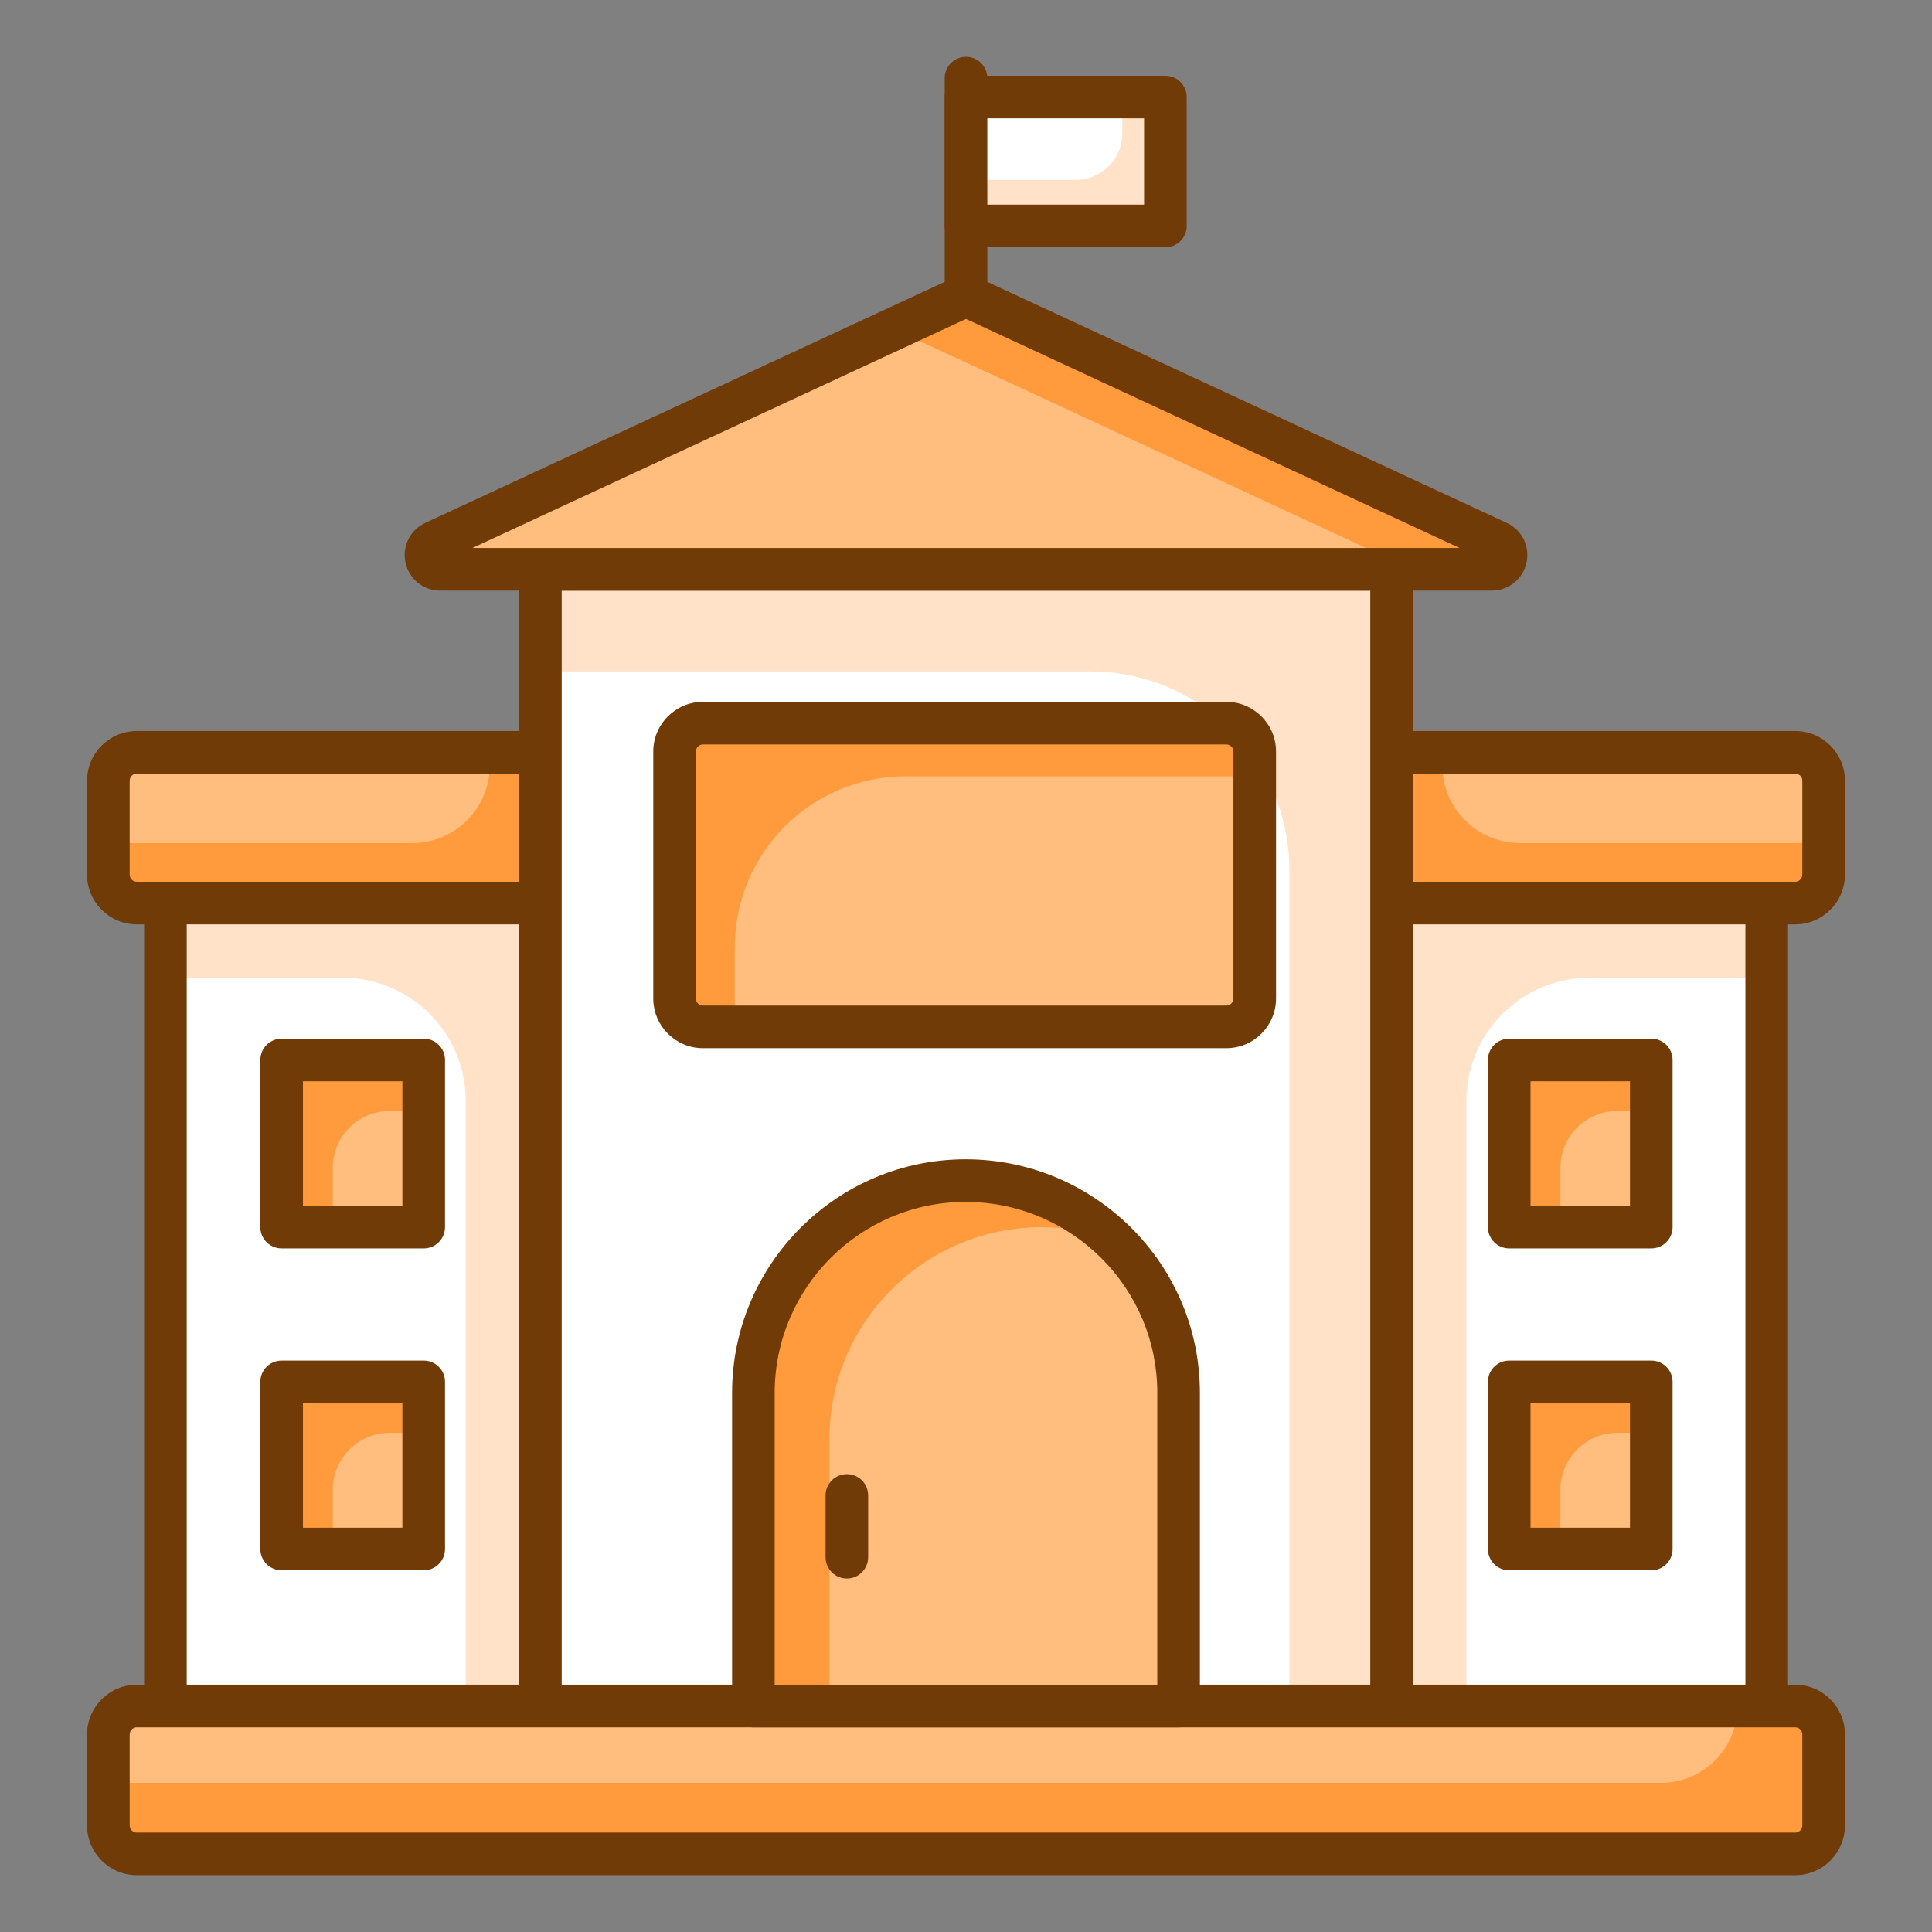 <?xml version="1.0" encoding="UTF-8"?> <svg xmlns="http://www.w3.org/2000/svg" width="80" height="80" viewBox="0 0 80 80" fill="none"><rect x="0" y="0" width="80" height="80" fill="#808080" stroke="none"/><g id="fi_14013106"><g id="Group"><g id="Group_2"><path id="Vector" d="M75.513 71.82V75.588C75.513 76.238 74.986 76.765 74.336 76.765H5.664C5.014 76.765 4.487 76.238 4.487 75.588V71.82C4.487 71.17 5.014 70.643 5.664 70.643H74.336C74.986 70.643 75.513 71.17 75.513 71.82Z" fill="#FFBD7E"></path></g><g id="Group_3"><path id="Vector_2" d="M74.336 70.643H71.951C71.951 72.4 70.526 73.825 68.769 73.825H4.487V75.588C4.487 76.238 5.014 76.764 5.664 76.764H74.336C74.986 76.764 75.512 76.238 75.512 75.588V71.82C75.512 71.17 74.986 70.643 74.336 70.643Z" fill="#FF9B3D"></path></g><g id="Group_4"><path id="Vector_3" d="M74.336 77.647H5.664C4.529 77.647 3.605 76.724 3.605 75.588V71.82C3.605 70.685 4.529 69.761 5.664 69.761H74.336C75.471 69.761 76.395 70.685 76.395 71.82V75.588C76.395 76.724 75.471 77.647 74.336 77.647ZM5.664 71.526C5.502 71.526 5.37 71.658 5.37 71.82V75.588C5.37 75.75 5.502 75.883 5.664 75.883H74.336C74.498 75.883 74.63 75.75 74.63 75.588V71.82C74.63 71.658 74.498 71.526 74.336 71.526L5.664 71.526Z" fill="#713B08"></path></g><g id="Group_5"><path id="Vector_4" d="M22.374 31.152V37.393H5.664C5.014 37.393 4.487 36.866 4.487 36.216V32.329C4.487 31.679 5.014 31.152 5.664 31.152H22.374Z" fill="#FFBD7E"></path></g><g id="Group_6"><path id="Vector_5" d="M75.513 32.329V36.216C75.513 36.866 74.986 37.393 74.336 37.393H57.623V31.152H74.336C74.986 31.152 75.513 31.679 75.513 32.329Z" fill="#FFBD7E"></path></g><g id="Group_7"><path id="Vector_6" d="M75.508 34.909V36.215C75.508 36.862 74.991 37.391 74.332 37.391H57.626V31.156H59.72V31.694C59.72 33.47 61.159 34.909 62.935 34.909H75.508Z" fill="#FF9B3D"></path></g><g id="Group_8"><path id="Vector_7" d="M4.492 34.909V36.215C4.492 36.862 5.009 37.391 5.668 37.391H22.374V31.156H20.28V31.694C20.28 33.47 18.841 34.909 17.065 34.909H4.492Z" fill="#FF9B3D"></path></g><g id="Group_9"><path id="Vector_8" d="M22.374 38.276H5.664C4.529 38.276 3.605 37.352 3.605 36.217V32.329C3.605 31.194 4.529 30.27 5.664 30.27H22.374C22.861 30.27 23.256 30.665 23.256 31.152V37.393C23.256 37.88 22.861 38.276 22.374 38.276ZM5.664 32.035C5.502 32.035 5.37 32.167 5.37 32.329V36.217C5.37 36.379 5.502 36.511 5.664 36.511H21.491V32.035H5.664Z" fill="#713B08"></path></g><g id="Group_10"><path id="Vector_9" d="M74.336 38.276H57.623C57.136 38.276 56.74 37.88 56.74 37.393V31.152C56.74 30.665 57.136 30.27 57.623 30.27H74.336C75.471 30.27 76.395 31.194 76.395 32.329V36.217C76.395 37.352 75.471 38.276 74.336 38.276ZM58.505 36.511H74.336C74.498 36.511 74.63 36.379 74.63 36.217V32.329C74.63 32.167 74.498 32.035 74.336 32.035H58.505V36.511Z" fill="#713B08"></path></g><g id="Group_11"><path id="Vector_10" d="M57.626 37.393H73.155V70.639H57.626V37.393Z" fill="white"></path></g><g id="Group_12"><path id="Vector_11" d="M73.156 37.391V40.486H65.82C63.004 40.486 60.72 42.769 60.72 45.585V70.638H57.626V37.391H73.156Z" fill="#FFE2C7"></path></g><g id="Group_13"><path id="Vector_12" d="M6.849 37.393H22.379V70.639H6.849V37.393Z" fill="white"></path></g><g id="Group_14"><path id="Vector_13" d="M6.85 37.391V40.486H14.185C17.002 40.486 19.285 42.769 19.285 45.585V70.638H22.379V37.391H6.85Z" fill="#FFE2C7"></path></g><g id="Group_15"><path id="Vector_14" d="M73.156 71.521H57.626C57.139 71.521 56.744 71.126 56.744 70.639V37.393C56.744 36.906 57.139 36.511 57.626 36.511H73.156C73.643 36.511 74.038 36.906 74.038 37.393V70.639C74.038 71.126 73.643 71.521 73.156 71.521ZM58.509 69.757H72.273V38.276H58.509V69.757Z" fill="#713B08"></path></g><g id="Group_16"><path id="Vector_15" d="M22.379 71.521H6.85C6.363 71.521 5.967 71.126 5.967 70.639V37.393C5.967 36.906 6.363 36.511 6.85 36.511H22.379C22.866 36.511 23.262 36.906 23.262 37.393V70.639C23.262 71.126 22.866 71.521 22.379 71.521ZM7.732 69.757H21.497V38.276H7.732V69.757Z" fill="#713B08"></path></g><g id="Group_17"><path id="Vector_16" d="M22.377 23.573H57.622V70.639H22.377V23.573Z" fill="white"></path></g><g id="Group_18"><path id="Vector_17" d="M57.626 23.568V70.638H53.391V36.044C53.391 31.493 49.701 27.803 45.15 27.803H22.379V23.568H57.626Z" fill="#FFE2C7"></path></g><g id="Group_19"><path id="Vector_18" d="M57.623 71.521H22.377C21.89 71.521 21.495 71.126 21.495 70.639V23.573C21.495 23.086 21.89 22.691 22.377 22.691H57.623C58.11 22.691 58.505 23.086 58.505 23.573V70.639C58.505 71.126 58.11 71.521 57.623 71.521ZM23.259 69.757H56.74V24.456H23.259V69.757Z" fill="#713B08"></path></g><g id="Group_20"><path id="Vector_19" d="M61.772 23.573H18.228C17.598 23.573 17.409 22.717 17.98 22.452L40 12.235L62.02 22.452C62.591 22.717 62.402 23.573 61.772 23.573Z" fill="#FFBD7E"></path></g><g id="Group_21"><path id="Vector_20" d="M61.767 23.568H58.461L37.014 13.627L40.003 12.239L62.014 22.45C62.591 22.721 62.403 23.568 61.767 23.568Z" fill="#FF9B3D"></path></g><g id="Group_22"><path id="Vector_21" d="M61.772 24.456H18.228C17.533 24.456 16.942 23.981 16.792 23.303C16.642 22.624 16.977 21.945 17.608 21.652L39.629 11.434C39.863 11.326 40.137 11.326 40.371 11.434L62.391 21.651C63.023 21.945 63.358 22.624 63.208 23.303C63.058 23.981 62.467 24.456 61.772 24.456ZM19.561 22.691H60.439L40 13.208L19.561 22.691Z" fill="#713B08"></path></g><g id="Group_23"><path id="Vector_22" d="M40 13.117C39.513 13.117 39.118 12.722 39.118 12.235V3.235C39.118 2.748 39.513 2.353 40 2.353C40.487 2.353 40.882 2.748 40.882 3.235V12.235C40.882 12.722 40.487 13.117 40 13.117Z" fill="#713B08"></path></g><g id="Group_24"><path id="Vector_23" d="M40 4.019H48.257V9.356H40V4.019Z" fill="white"></path></g><g id="Group_25"><path id="Vector_24" d="M48.261 4.015V9.356H40.003V7.45H44.543C45.609 7.45 46.473 6.586 46.473 5.52V4.015H48.261Z" fill="#FFE2C7"></path></g><g id="Group_26"><path id="Vector_25" d="M48.256 10.239H40C39.513 10.239 39.118 9.844 39.118 9.357V4.019C39.118 3.532 39.513 3.136 40 3.136H48.256C48.743 3.136 49.138 3.532 49.138 4.019V9.357C49.138 9.844 48.743 10.239 48.256 10.239ZM40.882 8.474H47.374V4.901H40.882V8.474Z" fill="#713B08"></path></g><g id="Group_27"><path id="Vector_26" d="M48.803 70.643V57.677C48.803 55.235 47.813 53.059 46.222 51.468C44.618 49.878 42.428 48.887 39.986 48.887C35.131 48.887 31.197 52.822 31.197 57.677V70.643L48.803 70.643Z" fill="#FFBD7E"></path></g><g id="Group_28"><path id="Vector_27" d="M46.05 51.321C45.144 50.991 44.167 50.815 43.144 50.815C38.285 50.815 34.344 54.744 34.344 59.603V70.638H31.191V57.674C31.191 52.827 35.132 48.885 39.991 48.885C42.344 48.885 44.462 49.803 46.05 51.321Z" fill="#FF9B3D"></path></g><g id="Group_29"><path id="Vector_28" d="M48.803 71.526H31.196C30.709 71.526 30.314 71.13 30.314 70.643V57.677C30.314 52.344 34.653 48.004 39.986 48.004C42.561 48.004 44.997 49.012 46.844 50.841C48.676 52.675 49.685 55.101 49.685 57.677V70.643C49.685 71.13 49.29 71.526 48.803 71.526ZM32.078 69.761H47.921V57.677C47.921 55.573 47.096 53.589 45.599 52.092C44.088 50.595 42.093 49.769 39.986 49.769C35.626 49.769 32.078 53.317 32.078 57.677V69.761Z" fill="#713B08"></path></g><g id="Group_30"><path id="Vector_29" d="M62.493 43.892H68.375V50.812H62.493V43.892Z" fill="#FFBD7E"></path></g><g id="Group_31"><path id="Vector_30" d="M68.376 43.897V46.003H66.964C65.664 46.003 64.611 47.057 64.611 48.356V50.815H62.493V43.897H68.376Z" fill="#FF9B3D"></path></g><g id="Group_32"><path id="Vector_31" d="M62.493 57.221H68.375V64.141H62.493V57.221Z" fill="#FFBD7E"></path></g><g id="Group_33"><path id="Vector_32" d="M68.376 57.215V59.333H66.964C65.664 59.333 64.611 60.386 64.611 61.685V64.144H62.493V57.215L68.376 57.215Z" fill="#FF9B3D"></path></g><g id="Group_34"><path id="Vector_33" d="M68.376 51.695H62.493C62.006 51.695 61.611 51.3 61.611 50.812V43.891C61.611 43.404 62.006 43.009 62.493 43.009H68.376C68.863 43.009 69.258 43.404 69.258 43.891V50.812C69.258 51.3 68.863 51.695 68.376 51.695ZM63.376 49.93H67.493V44.774H63.376V49.93Z" fill="#713B08"></path></g><g id="Group_35"><path id="Vector_34" d="M68.376 65.024H62.493C62.006 65.024 61.611 64.629 61.611 64.142V57.221C61.611 56.734 62.006 56.339 62.493 56.339H68.376C68.863 56.339 69.258 56.734 69.258 57.221V64.142C69.258 64.629 68.863 65.024 68.376 65.024ZM63.376 63.26H67.493V58.103H63.376V63.26Z" fill="#713B08"></path></g><g id="Group_36"><path id="Vector_35" d="M11.662 43.892H17.545V50.812H11.662V43.892Z" fill="#FFBD7E"></path></g><g id="Group_37"><path id="Vector_36" d="M17.544 43.897V46.003H16.132C14.832 46.003 13.779 47.057 13.779 48.356V50.815H11.661V43.897H17.544Z" fill="#FF9B3D"></path></g><g id="Group_38"><path id="Vector_37" d="M11.662 57.221H17.545V64.141H11.662V57.221Z" fill="#FFBD7E"></path></g><g id="Group_39"><path id="Vector_38" d="M17.544 57.215V59.333H16.132C14.832 59.333 13.779 60.386 13.779 61.685V64.144H11.661V57.215L17.544 57.215Z" fill="#FF9B3D"></path></g><g id="Group_40"><path id="Vector_39" d="M17.545 51.695H11.662C11.175 51.695 10.78 51.3 10.78 50.812V43.891C10.78 43.404 11.175 43.009 11.662 43.009H17.545C18.032 43.009 18.427 43.404 18.427 43.891V50.812C18.427 51.3 18.032 51.695 17.545 51.695ZM12.545 49.93H16.662V44.774H12.545V49.93Z" fill="#713B08"></path></g><g id="Group_41"><path id="Vector_40" d="M17.545 65.024H11.662C11.175 65.024 10.78 64.629 10.78 64.142V57.221C10.78 56.734 11.175 56.339 11.662 56.339H17.545C18.032 56.339 18.427 56.734 18.427 57.221V64.142C18.427 64.629 18.032 65.024 17.545 65.024ZM12.545 63.26H16.662V58.103H12.545V63.26Z" fill="#713B08"></path></g><g id="Group_42"><path id="Vector_41" d="M27.932 41.344V31.121C27.932 30.471 28.459 29.944 29.108 29.944H50.779C51.429 29.944 51.956 30.471 51.956 31.121V41.344C51.956 41.994 51.429 42.521 50.779 42.521H29.108C28.459 42.521 27.932 41.994 27.932 41.344Z" fill="#FFBD7E"></path></g><g id="Group_43"><path id="Vector_42" d="M51.956 31.121V32.144H37.505C33.595 32.144 30.426 35.313 30.426 39.222V42.521H29.108C28.461 42.521 27.932 41.991 27.932 41.344V31.121C27.932 30.474 28.461 29.944 29.108 29.944H50.779C51.426 29.944 51.956 30.474 51.956 31.121Z" fill="#FF9B3D"></path></g><g id="Group_44"><path id="Vector_43" d="M50.779 43.403H29.108C27.973 43.403 27.05 42.479 27.05 41.344V31.121C27.05 29.986 27.973 29.062 29.108 29.062H50.779C51.914 29.062 52.838 29.986 52.838 31.121V41.344C52.838 42.479 51.914 43.403 50.779 43.403ZM29.108 30.827C28.946 30.827 28.814 30.959 28.814 31.121V41.344C28.814 41.506 28.946 41.638 29.108 41.638H50.779C50.941 41.638 51.073 41.506 51.073 41.344V31.121C51.073 30.959 50.941 30.827 50.779 30.827H29.108Z" fill="#713B08"></path></g><g id="Group_45"><path id="Vector_44" d="M35.067 65.364C34.58 65.364 34.184 64.969 34.184 64.482V61.923C34.184 61.436 34.58 61.041 35.067 61.041C35.554 61.041 35.949 61.436 35.949 61.923V64.482C35.949 64.969 35.554 65.364 35.067 65.364Z" fill="#713B08"></path></g></g></g></svg> 